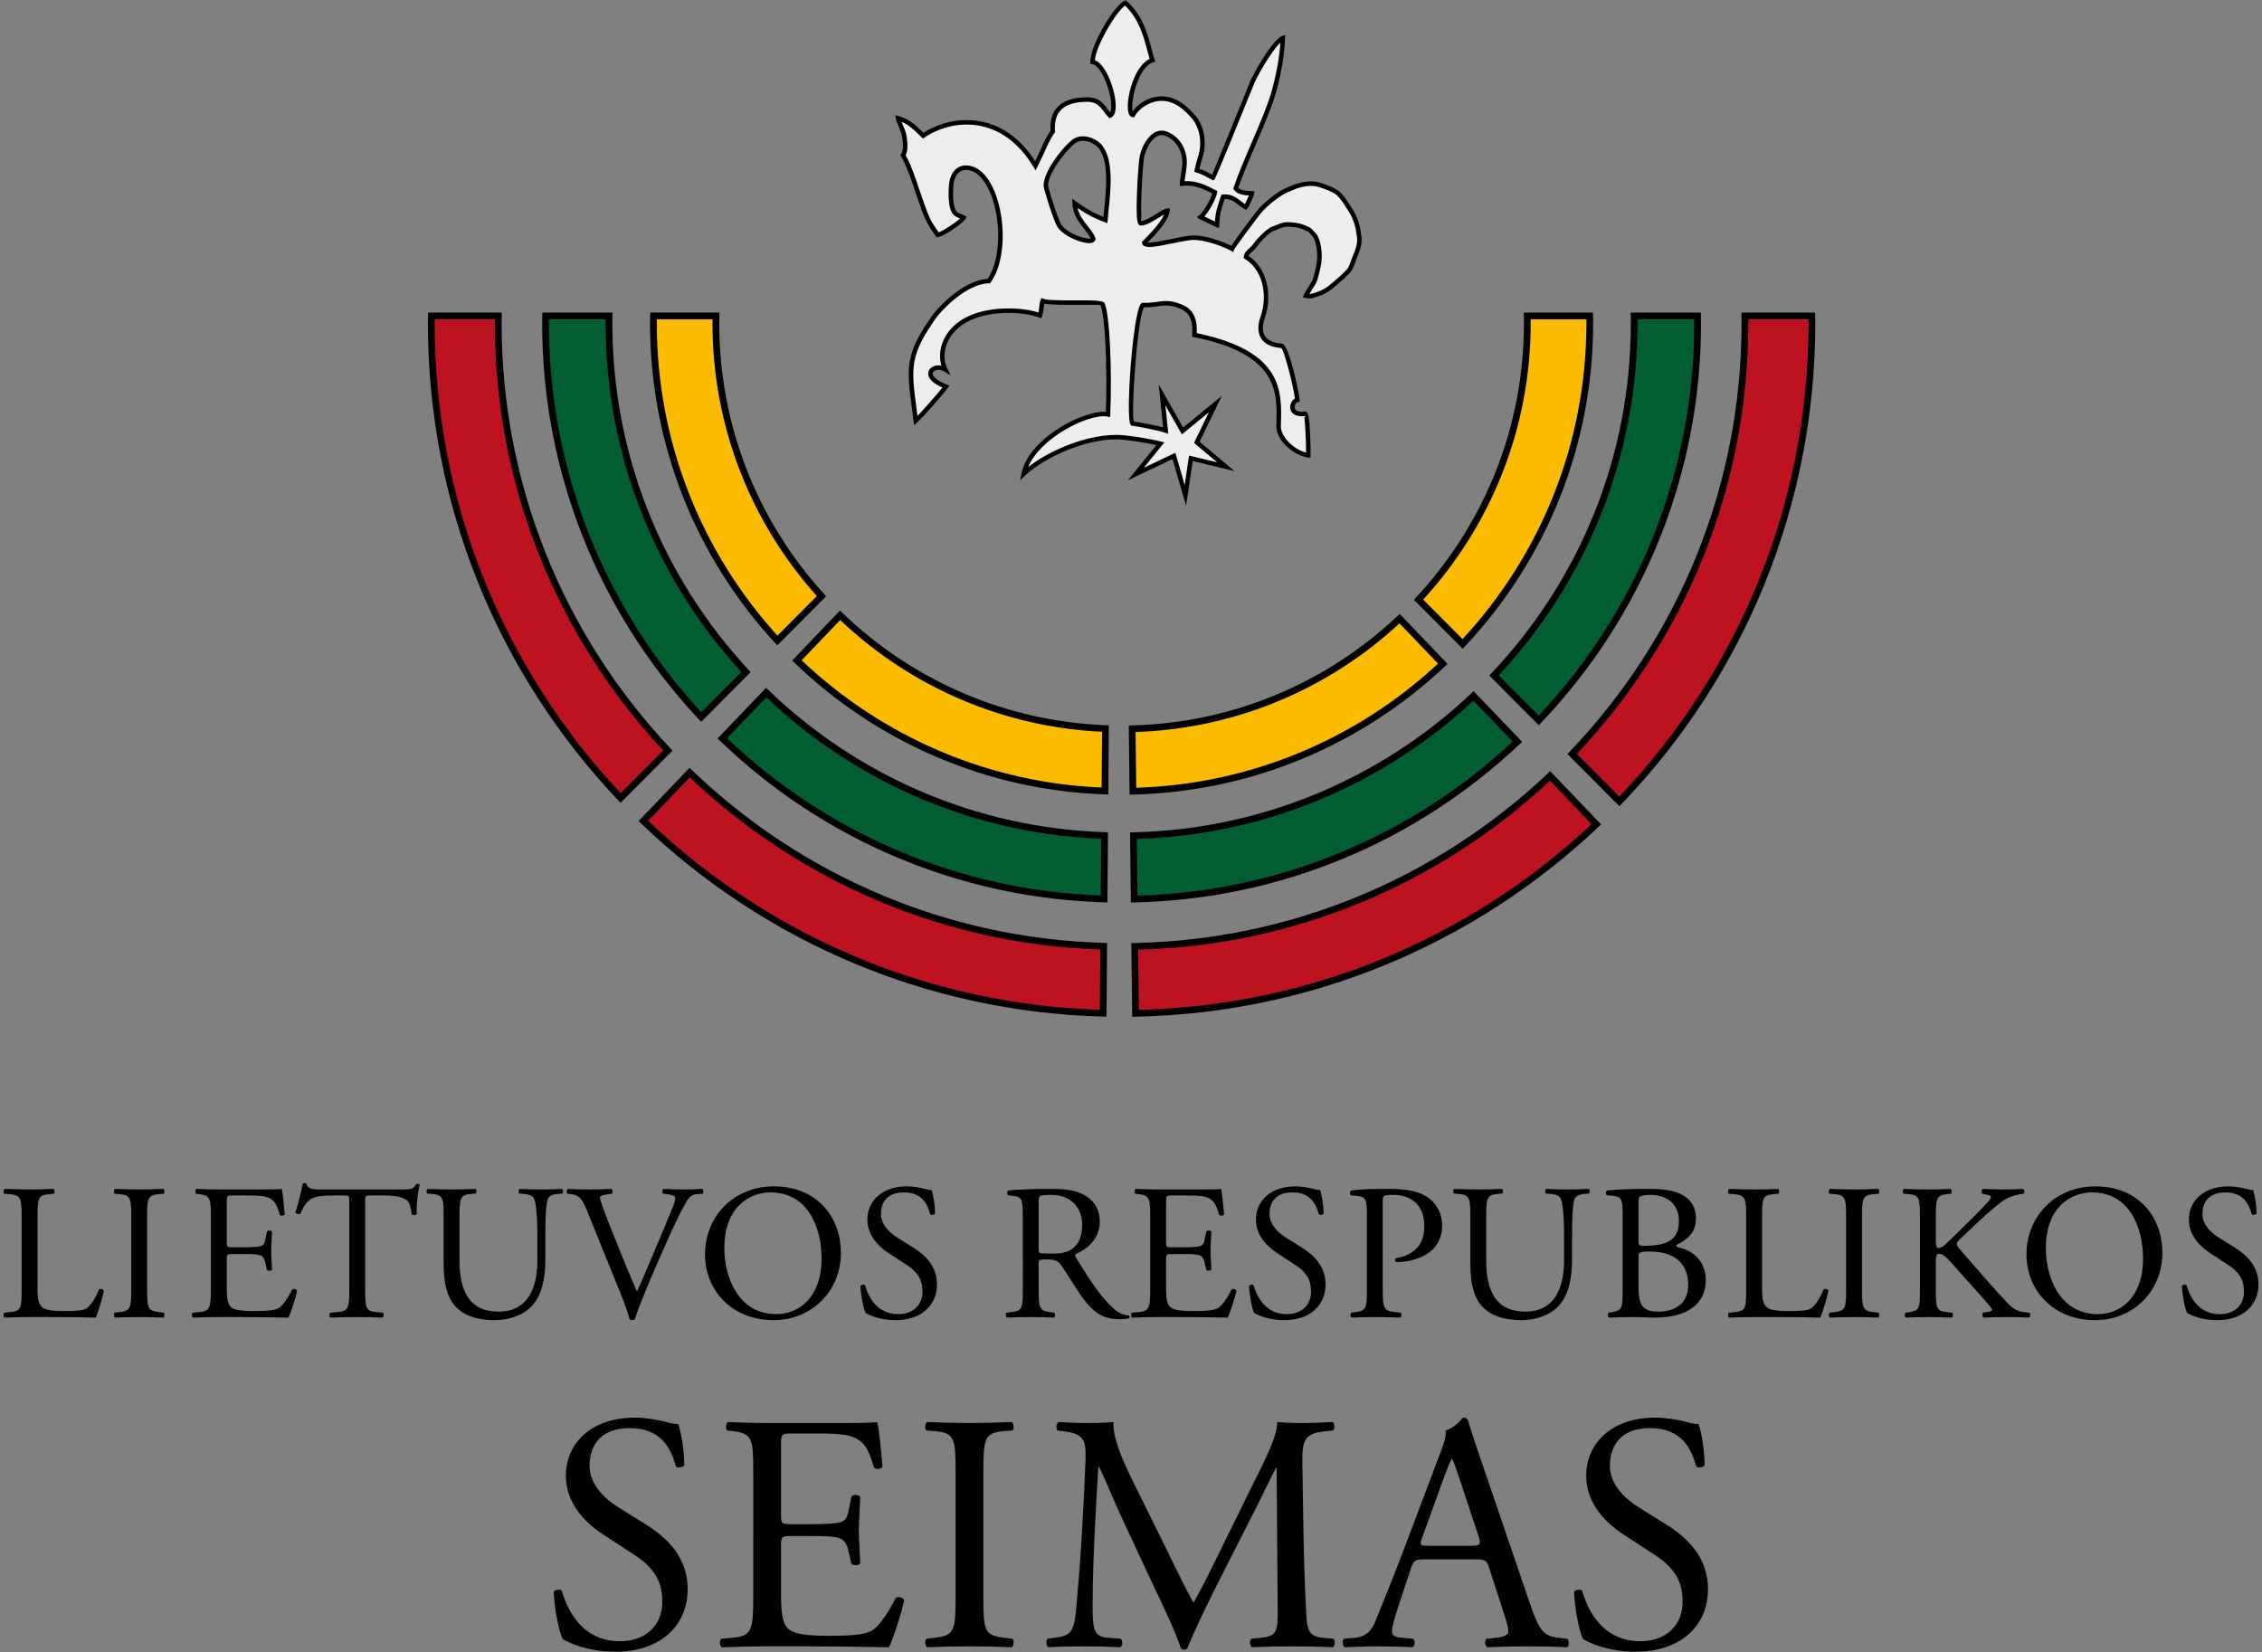 <svg xmlns="http://www.w3.org/2000/svg" width="204" height="149" viewBox="0 0 204 149"><rect x="0" y="0" width="204" height="149" fill="#808080" stroke="none"/><path d="M203.682 115.845c0-1.656-1.081-2.667-2.179-3.348l-1.395-.871c-.645-.402-1.482-1.133-1.482-2.145 0-.802.367-1.934 2.075-1.934 1.673 0 2.144 1.132 2.371 1.97.087.104.366.052.436-.053 0-.733-.157-1.709-.315-2.127-.139 0-.383-.036-.609-.105-.453-.122-1.081-.226-1.622-.226-2.266 0-3.556 1.342-3.556 2.998 0 1.43 1.011 2.424 1.883 2.999l1.656 1.081c1.272.82 1.429 1.674 1.429 2.44 0 1.047-.714 2.005-2.179 2.005-2.022 0-2.737-1.708-2.999-2.597-.07-.105-.33-.071-.418.052.035.82.261 2.057.47 2.441.332.192 1.256.645 2.72.645 2.268 0 3.714-1.307 3.714-3.225m-14.488 2.684c-3.435 0-4.69-3.347-4.69-5.927 0-3.818 2.354-5.055 4.167-5.055 3.33 0 4.603 3.102 4.603 5.979 0 3.435-1.988 5.003-4.08 5.003m-.227.541c3.365 0 6.05-2.563 6.05-6.084 0-3.069-2.022-5.98-6.05-5.98-3.591 0-6.206 2.667-6.206 6.154 0 3.138 2.336 5.91 6.206 5.91m-15.812-2.897c0 1.828-.035 2.037-.959 2.176l-.349.052c-.105.123-.07.387.034.439.715-.034 1.309-.046 2.024-.046.679 0 1.272.012 2.126.046.105-.052.14-.369.035-.439l-.47-.052c-.977-.105-1.012-.348-1.012-2.176v-2.249c0-.607.035-.834.297-.834.418 0 .697.349 1.691 1.461l1.394 1.57c.663.747 1.117 1.217 1.448 1.635.122.158.244.297.244.401 0 .087-.174.14-.419.174l-.4.07c-.105.105-.053.405.069.439.801-.034 1.412-.046 2.127-.046.819 0 1.5.012 1.952.046.122-.052.157-.351.035-.439l-.47-.052c-.593-.07-.976-.296-1.395-.714-1.359-1.427-2.702-2.996-4.358-4.894-.227-.278-.332-.418-.332-.54 0-.14.157-.297.402-.54l1.568-1.482c.977-.925 1.953-1.744 2.441-2.023s1.168-.452 1.621-.488c.105-.104.088-.349-.034-.436-.524.035-1.116.053-1.726.053-.611 0-1.308-.018-1.918-.053-.14.087-.157.315-.035.436l.471.104c.227.052.296.105.296.175s-.034.157-.122.279c-.174.244-1.029 1.133-1.36 1.447l-1.882 1.866c-.193.174-.646.627-.89.837-.122.087-.331.191-.488.191-.192 0-.227-.331-.227-.663V109.9c0-1.831.035-2.093 1.047-2.196l.33-.036c.105-.069.07-.383-.034-.436-.75.035-1.343.053-2.022.053-.785 0-1.343-.018-2.197-.053-.105.053-.14.367-.035.436l.436.036c1.011.086 1.046.365 1.046 2.196zm-6.661-.038c0 1.848-.034 2.092-1.062 2.214l-.436.052c-.105.105-.07.387.035.439.871-.034 1.463-.046 2.196-.046.697 0 1.291.012 2.162.046.105-.052.14-.369.035-.439l-.435-.052c-1.03-.122-1.065-.366-1.065-2.214v-6.204c0-1.844.035-2.141 1.065-2.227l.435-.036c.105-.069.07-.383-.035-.436-.871.035-1.465.053-2.162.053-.733 0-1.325-.018-2.196-.053-.105.053-.14.367-.035.436l.436.036c1.028.086 1.062.383 1.062 2.227zm-9.012.041c0 1.825-.035 2.068-1.047 2.173l-.523.052c-.104.111-.07.39.035.442.977-.035 1.535-.052 2.267-.052h1.604c1.796 0 3.452.017 4.341.052.244-.47.732-2.249.732-2.441 0-.122-.331-.191-.436-.104-.348.889-.802 1.517-1.151 1.726-.279.157-.645.227-2.127.227-1.377 0-1.708-.21-1.9-.401-.313-.331-.366-.785-.366-1.883V109.9c0-1.831.035-2.11 1.064-2.196l.418-.036c.104-.069.07-.383-.034-.436-.872.035-1.465.053-2.145.053-.697 0-1.29-.018-2.267-.053-.105.053-.139.367-.035.436l.436.036c1.099.086 1.134.365 1.134 2.196Zm-9.711-7.846c0-.313.069-.401.244-.453.157-.07.418-.105.802-.105 1.325 0 2.598.646 2.598 2.354 0 1.639-.96 2.163-2.738 2.232-.889.035-.906 0-.906-.488zm0 5.004c0-.348.069-.453 1.011-.453 2.772 0 3.469 1.604 3.469 2.98 0 1.745-1.185 2.442-2.737 2.442-.522 0-1.046-.087-1.377-.488-.332-.384-.366-1.273-.366-1.9zm-1.429 2.842c0 1.825-.036 2.016-.96 2.173l-.314.052c-.104.111-.069.39.035.442.646-.017 1.239-.052 2.005-.052.732 0 1.587.052 2.092.052 3.138 0 4.638-1.359 4.638-3.382 0-1.865-1.395-2.737-2.336-2.911-.192-.035-.332-.087-.332-.261 1.046-.489 1.779-1.134 1.779-2.389 0-1.116-.576-1.813-1.325-2.18-.784-.401-1.831-.488-2.929-.488-1.622 0-2.807.053-3.748.14-.14.069-.157.332-.018.435l.558.052c.784.07.855.402.855 1.692zm-5.284-2.511c0 2.65-.958 4.638-3.486 4.638-2.667 0-3.539-1.848-3.539-4.655v-3.766c0-1.813.035-2.11 1.045-2.197l.419-.035c.105-.069.07-.365-.035-.418-.854.035-1.429.053-2.145.053-.697 0-1.289-.018-2.161-.053-.105.053-.139.349-.035.418l.435.035c1.012.087 1.047.384 1.047 2.197v4.114c0 2.075.436 3.348 1.36 4.115.854.732 2.057.959 3.26.959 1.29 0 2.58-.453 3.329-1.273.977-1.046 1.221-2.65 1.221-4.167v-1.969c0-.977 0-2.982.244-3.557.105-.227.436-.384.873-.419l.417-.035c.088-.103.105-.331-.034-.418-.628.035-1.098.053-1.831.053-.68 0-1.325-.018-1.987-.053-.105.069-.14.297-.035.418l.436.035c.435.035.749.157.871.366.296.523.331 2.528.331 3.61zm-16.353-5.265c0-.558.018-.628.942-.628 1.813 0 2.807 1.099 2.807 2.79 0 1.517-.68 2.581-2.564 2.929-.104.035-.104.296.018.348.715 0 1.639-.156 2.406-.522.749-.367 1.744-1.168 1.744-2.773 0-1.202-.593-2.109-1.395-2.615-.82-.505-1.9-.697-3.348-.697-1.447 0-2.527.018-3.452.14-.139.069-.157.332-.035.435l.628.07c.784.087.82.384.82 1.866v6.43c0 1.828-.036 2.037-1.046 2.176l-.367.052c-.104.105-.07.387.035.439.767-.034 1.395-.046 2.127-.046.698 0 1.273.012 2.266.046.105-.052.14-.351.035-.439l-.471-.052c-1.115-.122-1.15-.348-1.15-2.176zm-5.16 7.445c0-1.656-1.082-2.667-2.18-3.348l-1.394-.871c-.645-.402-1.482-1.133-1.482-2.145 0-.802.367-1.934 2.074-1.934 1.674 0 2.145 1.132 2.372 1.97.087.104.365.052.435-.053 0-.733-.157-1.709-.314-2.127-.139 0-.383-.036-.61-.105-.453-.122-1.081-.226-1.621-.226-2.266 0-3.557 1.342-3.557 2.998 0 1.43 1.012 2.424 1.884 2.999l1.656 1.081c1.272.82 1.429 1.674 1.429 2.44 0 1.047-.714 2.005-2.179 2.005-2.022 0-2.737-1.708-2.999-2.597-.07-.105-.331-.071-.418.052.035.82.261 2.057.47 2.441.332.192 1.256.645 2.72.645 2.267 0 3.714-1.307 3.714-3.225m-15.813.331c0 1.825-.087 2.086-1.081 2.173l-.575.052c-.105.111-.07.39.035.442 1.028-.035 1.621-.052 2.37-.052h1.57c1.551 0 3.103.017 4.672.052.227-.47.663-1.813.785-2.423-.07-.156-.314-.209-.436-.122-.454.906-.924 1.517-1.238 1.691-.384.192-.889.262-2.232.262-1.534 0-1.9-.192-2.109-.401-.279-.296-.332-.889-.332-1.814v-2.458c0-.453.053-.471.576-.471h1.011c.68 0 1.098.018 1.343.087.348.088.47.349.54.663l.157.68c.088.104.384.104.453-.017 0-.384-.069-1.046-.069-1.674 0-.662.069-1.342.069-1.761-.069-.122-.365-.122-.453-.017l-.14.714c-.087.437-.209.541-.418.611s-.75.104-1.482.104h-1.011c-.523 0-.576 0-.576-.488v-3.487c0-.663 0-.698.524-.698h1.256c.766 0 1.324.018 1.69.105.907.227 1.064.838 1.325 1.657.087.105.366.07.436-.035-.07-.767-.175-2.022-.279-2.319-.21.053-1.237.053-2.354.053h-3.278c-.714 0-1.307-.018-2.057-.053-.105.053-.14.367-.035.436l.279.036c1.03.12 1.064.383 1.064 2.196zm-10.06-7.846c0-.488.052-.558 1.133-.558 1.936 0 2.79 1.308 2.79 2.685 0 1.186-.401 1.797-.872 2.162-.505.384-1.168.453-1.795.453-.889 0-1.152-.034-1.204-.086-.052-.071-.052-.262-.052-.576zm-1.429 7.843c0 1.828-.035 2.054-1.047 2.176l-.435.052c-.105.123-.07.387.035.439.819-.034 1.447-.046 2.179-.046.697 0 1.29.012 2.075.046.104-.052.139-.351.034-.439l-.365-.052c-1.012-.139-1.047-.348-1.047-2.176v-2.197c0-.363.035-.38.819-.38.698 0 .977.174 1.238.555.541.785 1.256 1.987 1.709 2.63 1.238 1.766 2.127 2.202 3.609 2.202.331 0 .61-.035.767-.087.087-.07.069-.21-.018-.244-.47-.035-.906-.227-1.203-.488-1.185-.995-2.109-2.389-3.504-4.638-.087-.14-.174-.315-.087-.419.872-.348 2.179-1.255 2.179-2.91 0-1.221-.61-2.006-1.447-2.442-.802-.436-1.831-.523-2.911-.523-1.709 0-2.912.053-3.888.14-.139.069-.139.348-.017.435l.558.07c.714.087.767.384.767 2.04zm-7.742-.328c0-1.656-1.08-2.667-2.179-3.348l-1.394-.871c-.645-.402-1.482-1.133-1.482-2.145 0-.802.366-1.934 2.075-1.934 1.673 0 2.144 1.132 2.37 1.97.088.104.367.052.436-.053 0-.733-.156-1.709-.313-2.127-.14 0-.384-.036-.61-.105-.454-.122-1.082-.226-1.622-.226-2.266 0-3.557 1.342-3.557 2.998 0 1.43 1.012 2.424 1.884 2.999l1.655 1.081c1.273.82 1.43 1.674 1.43 2.44 0 1.047-.715 2.005-2.179 2.005-2.022 0-2.737-1.708-2.999-2.597-.07-.105-.331-.071-.419.052.036.82.262 2.057.472 2.441.331.192 1.255.645 2.72.645 2.266 0 3.712-1.307 3.712-3.225m-14.487 2.684c-3.435 0-4.69-3.347-4.69-5.927 0-3.818 2.354-5.055 4.167-5.055 3.33 0 4.603 3.102 4.603 5.979 0 3.435-1.988 5.003-4.08 5.003m-.227.541c3.365 0 6.05-2.563 6.05-6.084 0-3.069-2.023-5.98-6.05-5.98-3.591 0-6.206 2.667-6.206 6.154 0 3.138 2.336 5.91 6.206 5.91m-13.807-2.371c.295.732.61 1.587.801 2.318.087.035.175.053.262.053.069 0 .139-.018.192-.053.296-.923 1.115-2.946 1.813-4.55l.941-2.144c.785-1.779 1.465-3.19 1.953-4.01.226-.366.488-.575.907-.609l.522-.036c.088-.087.088-.367-.034-.436-.576.035-1.116.053-1.692.053-.662 0-1.325-.018-1.813-.053-.122.069-.157.332-.035.436l.315.036c.61.068.784.208.784.33s-.018.314-.157.68c-.297.75-1.116 2.72-1.622 3.905-.4.924-1.133 2.72-1.673 3.87-.872-1.987-1.674-3.992-2.476-6.015-.541-1.324-.837-2.265-.871-2.44.017-.14.156-.244.819-.33l.261-.036c.123-.104.088-.367-.035-.436-.732.035-1.342.053-2.109.053-.749 0-1.308-.018-1.813-.053-.14.087-.157.332-.035.436l.314.036c.75.086 1.011.452 1.412 1.429zm-7.515-3.034c0 2.65-.959 4.638-3.487 4.638-2.667 0-3.539-1.848-3.539-4.655v-3.766c0-1.813.035-2.11 1.046-2.197l.419-.035c.104-.069.069-.365-.035-.418-.854.035-1.43.053-2.145.053-.697 0-1.29-.018-2.161-.053-.105.053-.14.349-.035.418l.435.035c1.012.087 1.047.384 1.047 2.197v4.114c0 2.075.435 3.348 1.36 4.115.854.732 2.057.959 3.26.959 1.29 0 2.58-.453 3.33-1.273.976-1.046 1.22-2.65 1.22-4.167v-1.969c0-.977 0-2.982.244-3.557.105-.227.436-.384.871-.419l.419-.035c.087-.103.105-.331-.035-.418-.627.035-1.098.053-1.831.053-.679 0-1.325-.018-1.987-.053-.104.069-.139.297-.035.418l.436.035c.436.035.75.157.872.366.296.523.331 2.528.331 3.61zm-15.534-5.247c0-.576-.017-.594.506-.594h1.238c.958 0 1.621.14 2.022.437.261.191.383.834.436 1.27.087.105.384.105.453-.035-.052-.523.07-1.932.262-2.647-.035-.07-.227-.087-.314-.052-.261.453-.419.488-1.36.488h-7.061c-.802 0-1.377.016-1.482-.541-.052-.052-.278-.035-.331 0-.122.697-.384 1.81-.662 2.595.069.14.314.227.453.122.192-.436.366-.819.784-1.2.436-.402 1.395-.437 2.145-.437h.958c.524 0 .524.018.524.559v7.787c0 1.831-.087 2.092-1.081 2.179l-.628.052c-.14.088-.105.387 0 .439 1.116-.034 1.726-.046 2.424-.046.697 0 1.29.012 2.283.046.105-.052.14-.369.035-.439l-.557-.052c-1.012-.087-1.047-.348-1.047-2.179zm-13.912 7.758c0 1.825-.087 2.086-1.081 2.173l-.575.052c-.105.111-.07.39.035.442 1.028-.035 1.621-.052 2.37-.052h1.57c1.551 0 3.103.017 4.672.052.227-.47.663-1.813.785-2.423-.07-.156-.314-.209-.436-.122-.454.906-.924 1.517-1.238 1.691-.383.192-.889.262-2.232.262-1.534 0-1.9-.192-2.109-.401-.279-.296-.332-.889-.332-1.814v-2.458c0-.453.053-.471.576-.471h1.011c.68 0 1.098.018 1.343.087.348.088.47.349.54.663l.157.68c.087.104.383.104.453-.017 0-.384-.07-1.046-.07-1.674 0-.662.07-1.342.07-1.761-.07-.122-.366-.122-.453-.017l-.14.714c-.087.437-.209.541-.418.611s-.75.104-1.482.104h-1.011c-.523 0-.576 0-.576-.488v-3.487c0-.663 0-.698.523-.698h1.256c.767 0 1.325.018 1.691.105.907.227 1.063.838 1.325 1.657.087.105.366.07.435-.035-.069-.767-.174-2.022-.278-2.319-.21.053-1.238.053-2.354.053h-3.278c-.714 0-1.307-.018-2.057-.053-.104.053-.139.367-.035.436l.28.036c1.028.12 1.063.383 1.063 2.196zm-7.183-.041c0 1.848-.035 2.092-1.063 2.214l-.437.052c-.104.105-.069.387.036.439.871-.034 1.464-.046 2.196-.046.698 0 1.29.012 2.162.046.105-.052.14-.369.035-.439l-.436-.052c-1.028-.122-1.063-.366-1.063-2.214v-6.204c0-1.844.035-2.141 1.063-2.227l.436-.036c.105-.069.07-.383-.035-.436-.872.035-1.464.053-2.162.053-.732 0-1.325-.018-2.196-.053-.105.053-.14.367-.036.436l.437.036c1.028.086 1.063.383 1.063 2.227zm-9.885.041c0 1.825-.035 2.068-1.046 2.173l-.523.052c-.105.111-.07.39.035.442.976-.035 1.534-.052 2.266-.052h1.604c1.796 0 3.452.017 4.341.052.245-.47.733-2.249.733-2.441 0-.122-.332-.191-.436-.104-.349.889-.802 1.517-1.151 1.726-.279.157-.645.227-2.127.227-1.377 0-1.708-.21-1.901-.401-.313-.331-.365-.785-.365-1.883V109.9c0-1.831.035-2.11 1.063-2.196l.418-.036c.105-.069.071-.383-.034-.436-.872.035-1.465.053-2.145.053-.697 0-1.29-.018-2.266-.053-.105.053-.14.367-.035.436l.436.036c1.098.086 1.133.365 1.133 2.196z"/><path d="M154.036 143.33c0-2.899-1.891-4.668-3.814-5.858l-2.441-1.526c-1.129-.701-2.594-1.982-2.594-3.752 0-1.404.642-3.387 3.631-3.387 2.929 0 3.753 1.983 4.15 3.447.153.184.641.093.762-.091 0-1.281-.274-2.989-.548-3.722-.245 0-.672-.062-1.068-.183-.794-.214-1.892-.396-2.838-.396-3.966 0-6.223 2.349-6.223 5.247 0 2.501 1.769 4.241 3.294 5.247l2.899 1.893c2.227 1.433 2.501 2.928 2.501 4.271 0 1.831-1.25 3.509-3.813 3.509-3.539 0-4.79-2.99-5.248-4.547-.122-.183-.579-.121-.732.092.061 1.434.458 3.6.824 4.271.58.336 2.196 1.129 4.759 1.129 3.966 0 6.499-2.288 6.499-5.644m-23.858-9.946c.334-.916.64-1.648.731-1.8h.061c.183.365.458 1.19.702 1.922l1.648 4.973c.274.823.213.945-.672.945h-3.753c-.854 0-.885-.03-.64-.732zm5.46 12.163c.245.732.397 1.281.397 1.617 0 .305-.427.488-1.067.55l-.886.091c-.213.152-.182.646.061.768.885-.031 2.045-.082 3.509-.082 1.373 0 2.441.02 3.691.082.153-.122.214-.616 0-.768l-.823-.091c-1.312-.153-1.708-.611-2.594-3.23l-4.179-12.26c-.458-1.342-.946-2.746-1.343-4.088-.061-.214-.274-.274-.458-.274-.336.396-.853.945-1.586 1.159.091.488-.091 1.068-.519 2.166l-3.111 8.237c-1.282 3.413-2.137 5.396-2.685 6.794-.428 1.098-1.099 1.434-1.831 1.496l-1.007.091c-.183.152-.122.646.061.768.824-.031 1.922-.082 2.929-.082 1.434.031 2.38.02 3.174.082.274-.122.274-.616.06-.768l-1.007-.091c-.732-.062-.885-.245-.885-.611 0-.335.214-1.159.671-2.527l1.068-3.204c.214-.636.397-.727 1.16-.727h4.607c.915 0 1.037.091 1.25.758zm-33.622-12.26c-.946-1.953-1.709-3.84-1.587-5.029-1.006.091-1.83.091-2.532.091-.763 0-1.495-.03-2.411-.091-.244.121-.274.58-.122.763l.489.061c1.861.244 2.105.701 2.044 2.619-.061 1.677-.183 4.27-.336 6.803-.182 3.016-.335 4.693-.518 6.707-.183 2.136-.611 2.319-1.892 2.503l-.671.091c-.183.152-.122.615.061.768 1.038-.062 2.135-.082 3.112-.082 1.16 0 2.349.02 3.386.082.215-.092.245-.585.031-.768l-1.159-.091c-1.19-.092-1.373-.58-1.373-2.838 0-2.594.122-5.305.213-7.165.092-1.765.183-3.534.305-5.426h.061c.672 1.404 1.312 2.991 1.953 4.394l2.746 5.888c.702 1.494 2.167 4.485 2.685 6.102.061.092.214.122.275.122.122 0 .244-.03.305-.122.549-1.403 1.922-4.271 3.295-6.957l2.715-5.338c.61-1.19 1.77-3.631 1.983-3.967h.062l.091 12.713c0 1.952 0 2.441-1.495 2.594l-.884.091c-.184.183-.153.615.06.768 1.251-.062 2.624-.082 3.692-.082 1.098 0 2.349.02 3.601.082.213-.122.244-.585.06-.768l-.975-.091c-1.435-.123-1.405-.946-1.496-2.472-.244-4.389-.274-10.033-.336-13.267-.031-2.131.214-2.71 2.136-2.893l.641-.061c.152-.122.152-.642-.03-.763-.946.061-1.953.091-2.716.091-.61 0-1.252 0-2.289-.091-.06 1.403-.945 3.076-2.318 5.853l-2.868 5.827c-.763 1.556-1.525 3.138-2.349 4.571h-.062c-.732-1.343-1.403-2.745-2.105-4.174zm-15.835 10.552c0 3.233-.061 3.661-1.861 3.875l-.763.091c-.183.183-.122.676.062.768 1.525-.062 2.562-.082 3.843-.082 1.221 0 2.259.02 3.784.082.183-.092.244-.646.06-.768l-.762-.091c-1.8-.214-1.861-.642-1.861-3.875v-10.857c0-3.229.061-3.748 1.861-3.9l.762-.061c.184-.122.123-.672-.06-.763-1.525.061-2.563.091-3.784.091-1.281 0-2.318-.03-3.843-.091-.184.091-.245.641-.062.763l.763.061c1.8.152 1.861.671 1.861 3.9zm-18.245.071c0 3.193-.152 3.651-1.891 3.804l-1.008.091c-.182.193-.122.681.062.773 1.8-.061 2.837-.092 4.149-.092h2.746c2.715 0 5.431.031 8.176.092.397-.824 1.16-3.174 1.374-4.242-.122-.275-.55-.366-.763-.213-.794 1.586-1.617 2.654-2.167 2.959-.671.337-1.556.459-3.905.459-2.685 0-3.325-.336-3.692-.702-.488-.519-.58-1.557-.58-3.173v-4.302c0-.794.092-.824 1.007-.824h1.77c1.19 0 1.923.03 2.35.152.61.153.823.61.945 1.16l.275 1.189c.153.184.671.184.793-.03 0-.672-.122-1.831-.122-2.929 0-1.159.122-2.349.122-3.081-.122-.214-.64-.214-.793-.031l-.244 1.251c-.153.763-.366.945-.733 1.068-.365.122-1.311.183-2.593.183h-1.77c-.915 0-1.007 0-1.007-.854v-6.102c0-1.159 0-1.221.916-1.221h2.196c1.343 0 2.32.031 2.96.183 1.587.397 1.861 1.464 2.319 2.899.153.182.641.122.763-.061-.122-1.343-.305-3.539-.489-4.058-.365.091-2.165.091-4.118.091h-5.736c-1.251 0-2.288-.03-3.601-.091-.182.091-.243.641-.06.763l.488.061c1.8.213 1.861.671 1.861 3.844zm-5.919-.58c0-2.899-1.892-4.668-3.814-5.858l-2.441-1.526c-1.129-.701-2.593-1.982-2.593-3.752 0-1.404.641-3.387 3.631-3.387 2.929 0 3.752 1.983 4.149 3.447.153.184.641.093.763-.091 0-1.281-.275-2.989-.549-3.722-.245 0-.671-.062-1.068-.183-.793-.214-1.892-.396-2.838-.396-3.966 0-6.224 2.349-6.224 5.247 0 2.501 1.769 4.241 3.295 5.247l2.899 1.893c2.227 1.433 2.502 2.928 2.502 4.271 0 1.831-1.251 3.509-3.814 3.509-3.539 0-4.79-2.99-5.247-4.547-.123-.183-.581-.121-.733.092.061 1.434.458 3.6.824 4.271.579.336 2.196 1.129 4.759 1.129 3.967 0 6.499-2.288 6.499-5.644"/><path fill="#eceded" fill-rule="evenodd" d="M98.599 21.555c-.144.526-2.444-.25-3.051-1.178-.328-.503-1.045-2.864-1.195-3.438-.288-1.093 1.649-3.587 2.533-4.214.729-.516 1.922-.091 2.408.581 1.132 1.56.506 4.957.398 6.54-.562-.214-1.479-.562-2.777-1.525.065 1.542 1.416 2.375 1.684 3.234m2.037 17.871c-3.151.024-6.77 1.833-8.31 3.31.649-3.168 5.849-5.729 7.601-5.363.164-3.78-.029-8.917-.498-9.957-.125-.277-4.611.032-5.399-.278-.091.175-.107 1.019-.24 1.308-1.473-.543-4.115-.638-6.036.116-2.586 1.016-3.204 3.315-2.503 4.759-1.011-.605-2.46.565.062 1.548-.363.506-2.122 2.523-2.72 3.08-.576-4.638-1.018-5.626 1.735-9.49 1.08-1.335 3.095-3.078 4.851-3.108 2.004-2.765.974-9.551-1.676-10.185-.886-.212-1.603.312-1.715 1.521-.061.662-.098 2.047.34 2.524.208.226.489.27.78.414-.153.333-1.905 1.534-2.349 1.554l-.506-.75c-.839-1.222-1.565-4.436-2.397-6.033l-.22-.408c.307-.372.196-1.292.11-1.754-.118-.624-.448-1.051-.55-1.572 1.137.316 1.807 1.165 2.265 1.576 2.534-1.736 7.199-2.18 10.118 2.715.586-1.099.959-2.25 1.564-3.091-.18-2.425 1.559-2.855 3.002-2.885 1.325-.027 1.466.693 2.163 1.447.917-.415-.335-4.712-1.57-4.836-.059-1.344 2.122-4.991 2.954-5.329 1.736 1.553 1.97 3.74 2.44 5.169-1.71.54-2.457 4.812-1.763 4.941.404-.708 1.44-1.525 2.716-1.474 1.164.047 2.063.826 2.817 1.722.322.382.59 1.02.679 1.565.236 1.439-.239 2.06-.444 3.178.789.255.883.379 1.462.673.06-.047 3.208-7.769 3.483-8.479.378-.97 2.072-3.832 2.812-4.112-.059 1.597-.368 3.186-.777 4.717-.629 2.351-2.607 6.223-3.47 8.831.315.434.975.413 1.465.456-.026.149-.471 1.153-.569 1.233-.608-.32-1.05-1.022-2.033-.937-.295.919-.524 1.389-.549 2.551-.035-.01-1.446-.69-1.484-.717.456-.341 1.231-1.745 1.286-2.236-.751-.377-1.75-.946-2.968-.773-.014-.098.225-1.273.238-1.871.027-1.2-.651-2.262-1.683-2.645-1.102-.408-1.933 1.039-2.15 2.008-.172.762-.472 6.094-.131 6.075.715.037 1.946-1.088 2.419-1.132-.08.883-1.547 2.348-2.09 2.89.055.587 3.397-.466 4.474-.458 1.003.008 2.5.501 3.442 1.002.074-.203 2.339-3.249 2.603-3.525.616-.64 1.487-1.35 2.26-1.733.15-.074.226-.084.353-.142.861-.399 1.865-.649 2.795-.325.505.175.958.328 1.409.615.286.182.768.815.935 1.11l.4.627c.26.417.465.967.587 1.476l.136.895c.065.6-.205 1.286-.387 1.698-.21.478-.31 1.071-.685 1.409l-.515.502c-.953.785-1.176 1.19-2.438 1.576-.37.113-.377.139-.797.054.055-.174.589-.936.765-1.288.13-.26.386-1.344.428-1.687.077-.637.034-1.282-.123-1.846-.076-.269-.189-.52-.343-.691-.132-.149-.326-.404-.523-.495-.661-.307-.948-.372-1.588-.418-.78-.054-.958.183-1.569.374-.421.132-1.302 1.037-1.588 1.458-.344.508-.794.615-.856 1.098 1.647.976 2.23 3.361 1.503 5.436-.383 1.09-.325 2.426 1.705 2.571.469.092 1.404 4.306 1.419 4.883-.528.109-.87 1.465.722 1.248.199-.028.298 3.255.267 3.745-1.147-.131-2.722-1.444-2.679-2.656.108-3.062.258-6.614-7.59-8.2.136-1.909-.67-2.344-1.373-2.614-1.354-.522-1.859-.025-3.276-.08-.682.53-1.37 10.31-.941 10.687.808.114 2.323.412 3.001.634l-.333-3.216 1.849 3.254 2.96-2.425-1.672 3.447 2.613 2.199-3.145-.755-.499 3.342-1.031-3.555-3.436 1.631 2.216-2.736c-.588-.152-2.918-.601-4.017-.592"/><path d="M98.168 21.523c.084.004.153 0 .199-.013-.11-.255-.323-.525-.557-.82-.486-.613-1.053-1.329-1.096-2.36l-.018-.422.34.252c.637.473 1.181.795 1.634 1.025.327.165.607.284.842.376.02-.212.044-.448.07-.701.178-1.706.44-4.206-.452-5.435-.229-.316-.638-.573-1.071-.678-.375-.09-.764-.063-1.056.144-.486.344-1.309 1.284-1.876 2.228-.413.686-.686 1.36-.579 1.769v.001c.091.348.392 1.358.686 2.205.185.529.365.992.483 1.173.333.508 1.236.973 1.946 1.167v-.001c.192.051.366.084.505.09m.626.086c-.026.094-.082.168-.165.222v.001c-.114.075-.28.104-.478.095-.174-.008-.378-.045-.594-.103v-.002c-.784-.213-1.791-.742-2.178-1.333-.137-.21-.332-.705-.526-1.262-.298-.859-.603-1.883-.696-2.236-.139-.529.161-1.31.623-2.079.594-.989 1.467-1.981 1.989-2.35.397-.282.905-.323 1.385-.207.523.126 1.02.442 1.304.833.981 1.353.711 3.945.526 5.714-.037.359-.071.683-.09.957l-.019.273-.254-.097c-.285-.108-.661-.251-1.132-.489-.377-.192-.815-.444-1.312-.788.155.68.578 1.214.949 1.682.292.369.556.7.666 1.056l.017.056zm-2.603 18.58c1.413-.563 2.977-.953 4.444-.965.454-.003 1.104.068 1.755.164.967.142 1.954.343 2.313.435l.304.078-.197.245-1.657 2.045 2.633-1.25.214-.102.066.228.775 2.669.362-2.428.033-.218.214.051 2.315.555-1.959-1.649-.121-.101.069-.141 1.271-2.621-2.249 1.842-.186.153-.118-.209-1.374-2.417.234 2.259.032.31-.296-.097c-.304-.099-.783-.216-1.29-.323-.603-.127-1.243-.242-1.675-.303l-.071-.01-.048-.052-.011-.011-.003-.003-.008-.011c-.233-.298-.183-2.831.017-5.373.2-2.537.548-5.118.912-5.534l.001-.001c.019-.02.037-.039.056-.053l.058-.044.073.003c.511.019.906-.036 1.265-.086.64-.09 1.179-.165 2.075.179.38.146.79.339 1.094.764.28.391.458.97.419 1.877 7.817 1.633 7.691 5.23 7.581 8.341l-.001.028c-.018.511.298 1.055.749 1.501.447.443 1.02.785 1.532.907.002-.455-.024-1.373-.072-2.154-.022-.361-.05-.692-.082-.928-.018-.13.149-.212.095-.22-.624.081-1-.065-1.198-.297-.092-.108-.146-.234-.167-.365-.02-.125-.011-.253.021-.373.061-.23.21-.438.396-.545-.063-.523-.375-1.98-.71-3.136-.222-.763-.43-1.375-.527-1.417-.345-.027-.638-.086-.885-.172-.472-.166-.778-.43-.96-.749-.18-.317-.235-.681-.209-1.051.021-.29.092-.587.191-.867.355-1.012.385-2.101.123-3.05-.252-.911-.775-1.691-1.539-2.144l-.114-.067.017-.132c.046-.363.246-.54.482-.751.134-.119.283-.251.407-.434l-.001-.001c.166-.245.522-.644.878-.97.295-.271.6-.5.819-.568.174-.054.311-.113.437-.166.338-.143.609-.259 1.205-.217.33.023.572.053.822.117.249.064.497.161.837.319.202.094.378.299.516.46l.075.086c.086.096.16.211.222.338.065.132.119.28.162.432.082.296.135.613.157.937v.001c.022.323.013.656-.027.986-.024.193-.112.606-.208.985-.082.327-.175.636-.24.768-.087.176-.26.447-.42.701v.001c-.08.124-.155.243-.215.341.112.005.181-.016.326-.062h.001l.1-.03h.001c.94-.288 1.281-.59 1.82-1.067.158-.141.334-.296.54-.466l.51-.497.005-.004c.227-.205.347-.547.464-.885.055-.157.11-.314.173-.456.088-.202.198-.468.275-.751.076-.274.123-.567.095-.837l-.135-.893c-.06-.251-.143-.512-.242-.76-.09-.229-.198-.449-.318-.641h.001l-.398-.624-.007-.01c-.088-.156-.269-.413-.461-.639-.146-.175-.296-.33-.405-.4-.414-.263-.84-.411-1.31-.575l-.057-.02c-.43-.15-.882-.166-1.327-.098-.455.068-.903.225-1.318.416-.063.029-.115.047-.168.067-.052.017-.106.037-.18.073-.353.175-.729.422-1.091.7-.406.312-.794.662-1.111.992-.134.14-.823 1.046-1.455 1.903-.563.762-1.077 1.474-1.105 1.55l-.08.219-.205-.108c-.487-.259-1.125-.517-1.762-.702-.568-.165-1.133-.274-1.585-.277h-.001c-.39-.003-1.124.147-1.877.301-.657.134-1.331.271-1.833.319-.555.05-.933-.025-.963-.345l-.009-.095.068-.067c.269-.268.766-.766 1.203-1.301.31-.38.589-.776.732-1.116-.144.079-.316.187-.498.301-.538.339-1.157.728-1.636.703h-.002l-.015-.001-.008-.002c-.186-.027-.281-.352-.306-.854-.02-.403-.019-.955-.004-1.554.041-1.568.181-3.472.279-3.91.035-.155.083-.319.144-.483.167-.45.433-.925.773-1.264.363-.362.812-.574 1.324-.459.061.014.12.032.176.052.559.208 1.022.598 1.34 1.098.316.497.491 1.101.476 1.742-.009.387-.106.997-.176 1.423l-.034.217c1.076-.072 1.964.379 2.663.734l.166.084.125.064-.015.138c-.031.28-.263.808-.543 1.297-.189.328-.403.645-.598.865l.411.2.538.258c.045-.803.201-1.267.406-1.878.043-.13.089-.266.139-.422l.041-.13.135-.011c.768-.066 1.224.288 1.656.623.11.085.221.17.332.243.041-.083.098-.205.158-.334.072-.155.144-.317.195-.444-.485-.032-1.035-.085-1.35-.52l-.061-.083.033-.099c.391-1.185 1.009-2.623 1.628-4.063.747-1.739 1.496-3.482 1.837-4.757.203-.76.382-1.535.516-2.315.112-.647.194-1.298.234-1.949-.257.244-.577.659-.902 1.135-.646.946-1.287 2.106-1.498 2.65-.165.425-1.356 3.354-2.3 5.653-.647 1.575-1.192 2.868-1.248 2.912l-.102.079-.113-.058c-.151-.077-.285-.151-.406-.218-.277-.154-.478-.266-1.026-.443l-.169-.055.032-.174c.065-.352.153-.652.24-.942.186-.628.36-1.213.204-2.167-.044-.261-.13-.545-.244-.809-.11-.254-.245-.487-.39-.659-.367-.435-.767-.841-1.214-1.142-.436-.293-.918-.486-1.457-.508-.534-.02-1.025.122-1.437.346l-.001-.001c-.504.275-.891.667-1.096 1.027l-.071.126-.141-.026c-.13-.025-.228-.107-.298-.239-.123-.236-.153-.678-.097-1.205.054-.504.185-1.099.387-1.668.33-.938.858-1.816 1.558-2.147-.075-.249-.148-.52-.223-.805-.337-1.273-.75-2.821-1.997-3.999-.42.279-1.118 1.259-1.708 2.324-.534.961-.967 1.98-1.012 2.6.467.166.907.766 1.24 1.503.215.474.39 1.009.504 1.517.114.514.165 1.004.127 1.38-.039.383-.171.667-.422.779l-.133.061-.099-.108c-.165-.177-.301-.357-.429-.525-.374-.492-.666-.876-1.58-.857-.69.014-1.447.122-1.999.507-.537.376-.89 1.033-.807 2.161l.006.072-.043.06c-.358.497-.638 1.119-.93 1.772-.191.425-.388.863-.62 1.297l-.168.315-.182-.306c-.118-.196-.239-.386-.365-.569-1.363-1.99-3.045-2.924-4.686-3.179s-3.246.165-4.451.884c-.111.066-.222.137-.33.211l-.131.09-.119-.106c-.084-.076-.18-.172-.286-.277-.367-.362-.855-.846-1.537-1.13.04.102.085.204.131.308.119.271.245.555.311.907.053.286.116.741.091 1.147-.015.245-.063.477-.163.655l.162.303.001.002c.385.738.744 1.804 1.1 2.865.422 1.253.842 2.502 1.285 3.148h.001l.431.64c.22-.071.62-.302 1.016-.563.369-.244.723-.508.916-.688l-.019-.007c-.213-.083-.412-.161-.586-.35-.209-.227-.323-.609-.379-1.027-.078-.58-.05-1.248-.013-1.653.015-.153.038-.297.07-.431.11-.459.32-.802.598-1.023.287-.226.64-.324 1.029-.288.091.008.179.022.266.043v.001c.274.066.532.189.769.362.887.642 1.528 1.978 1.858 3.513.325 1.516.35 3.237.007 4.676-.179.745-.455 1.417-.841 1.95l-.059.081-.102.001c-.726.013-1.51.341-2.249.815-.963.616-1.846 1.476-2.442 2.21-2.464 3.46-2.319 4.572-1.844 8.205l.095.733c.288-.298.671-.719 1.049-1.147.474-.536.939-1.083 1.203-1.414-.769-.339-1.137-.707-1.246-1.027-.065-.188-.048-.364.027-.515.071-.143.195-.259.35-.339.213-.109.492-.151.777-.098-.2-.681-.16-1.476.165-2.235.359-.841 1.068-1.637 2.187-2.18.138-.067.28-.13.426-.188.929-.364 2.022-.535 3.074-.555 1.08-.021 2.122.118 2.903.369.031-.148.054-.344.076-.528.031-.263.06-.503.118-.615l.084-.161.169.067c.372.146 1.739.141 2.987.138 1.26-.005 2.408-.008 2.522.245.236.522.403 1.987.493 3.79.097 1.94.108 4.284.023 6.26l-.01.237-.232-.049-.006-.001c-.832-.17-2.505.368-4.06 1.33-1.334.825-2.569 1.96-3.094 3.223.87-.685 2.1-1.392 3.464-1.935m4.446-.561c-1.413.011-2.925.389-4.298.936-1.628.649-3.053 1.532-3.872 2.318l-.468.449.13-.635.003-.014v-.001c.343-1.64 1.841-3.112 3.477-4.124 1.511-.934 3.156-1.482 4.125-1.412.075-1.915.061-4.144-.031-6.002-.088-1.757-.244-3.169-.459-3.643-.006-.015-1.03-.011-2.153-.008-1.119.004-2.33.007-2.916-.105-.013.087-.026.2-.041.32v.001c-.035.301-.075.636-.16.823l-.078.171-.176-.065c-.756-.279-1.833-.436-2.959-.415-1.007.019-2.049.182-2.934.53-.139.054-.272.112-.397.173-1.023.497-1.668 1.218-1.992 1.975-.32.749-.327 1.533-.078 2.168.022.058.047.113.072.166l.297.61-.582-.35c-.29-.173-.621-.17-.838-.06-.079.041-.141.096-.172.16-.028.057-.033.126-.007.204.087.254.449.568 1.256.883l.244.095-.153.212c-.195.271-.785.97-1.385 1.649-.533.604-1.077 1.196-1.361 1.461l-.29.27-.049-.394c-.062-.502-.105-.831-.145-1.138-.491-3.754-.641-4.904 1.917-8.495l.008-.01c.618-.764 1.538-1.66 2.543-2.302.762-.488 1.577-.834 2.356-.875.326-.475.563-1.069.72-1.725.33-1.38.305-3.037-.009-4.5-.31-1.443-.899-2.688-1.7-3.269-.197-.143-.406-.244-.626-.297v.001c-.074-.017-.144-.03-.209-.035-.283-.027-.537.042-.74.203-.21.165-.37.433-.457.799-.028.115-.048.241-.061.375-.035.383-.062 1.016.011 1.561.046.346.131.65.276.807.111.121.268.183.436.248.091.036.186.073.286.122l.177.088-.083.178c-.095.206-.64.649-1.201 1.021-.519.343-1.071.639-1.324.651l-.112.005-.064-.094-.505-.75c-.473-.689-.902-1.965-1.334-3.246-.351-1.045-.704-2.095-1.074-2.804l-.219-.409-.064-.12.085-.104c.094-.113.137-.314.151-.54.023-.366-.034-.785-.084-1.048-.057-.304-.173-.567-.284-.819-.108-.246-.213-.481-.266-.752l-.061-.32.314.087c.976.271 1.614.904 2.073 1.358.056.055.108.107.159.156.069-.045.141-.09.215-.135 1.278-.761 2.978-1.206 4.72-.935 1.743.27 3.525 1.255 4.959 3.349.063.091.126.186.187.283.159-.32.304-.642.445-.957.291-.648.568-1.264.929-1.783-.075-1.252.347-2.003.983-2.447.633-.442 1.468-.565 2.222-.58 1.119-.023 1.466.432 1.91 1.015v.001c.083.11.172.227.272.346.044-.082.073-.201.087-.349.033-.333-.014-.778-.119-1.253-.108-.48-.274-.988-.478-1.438-.323-.712-.725-1.272-1.096-1.309l-.174-.018-.007-.175c-.03-.674.455-1.865 1.064-2.964.681-1.229 1.536-2.366 2.015-2.56l.116-.047.095.084c1.42 1.27 1.862 2.932 2.222 4.292.092.344.178.668.275.963l.064.195-.195.062c-.654.206-1.164 1.052-1.489 1.969-.19.54-.315 1.102-.365 1.576-.039.366-.036.672.013.862.253-.345.631-.689 1.095-.941v-.001c.471-.255 1.032-.418 1.646-.392.624.024 1.173.243 1.666.575.483.325.91.757 1.298 1.217.171.203.327.472.452.759.127.294.224.612.272.904.171 1.047-.015 1.672-.215 2.347-.069.231-.14.468-.196.728.461.158.661.27.929.419.065.036.135.075.222.121.138-.332.56-1.383 1.076-2.638.944-2.296 2.133-5.221 2.297-5.645.221-.567.88-1.764 1.541-2.732.507-.742 1.029-1.36 1.387-1.496l.284-.107-.011.303c-.03.81-.123 1.615-.259 2.41-.137.796-.318 1.582-.524 2.352-.349 1.305-1.103 3.06-1.856 4.812-.597 1.388-1.192 2.775-1.58 3.922.237.231.668.259 1.041.284.081.005.159.01.212.015l.219.019-.037.217c-.017.096-.161.45-.305.761-.127.276-.264.536-.335.593l-.103.086-.119-.062c-.195-.104-.37-.238-.547-.376-.343-.266-.705-.546-1.244-.545l-.098.294c-.218.652-.378 1.128-.397 2.065l-.007.263-.251-.072c-.027-.008-.454-.211-.847-.401-.344-.165-.671-.327-.699-.347l-.223-.161.22-.165c.199-.148.476-.538.715-.955.214-.372.395-.757.464-1.007l-.029-.015c-.705-.358-1.615-.82-2.683-.669l-.2.029-.028-.202c-.009-.066.023-.266.066-.533.067-.415.163-1.009.171-1.369.012-.559-.139-1.086-.413-1.516-.271-.427-.665-.76-1.139-.935-.046-.017-.087-.03-.125-.038h-.001c-.354-.079-.679.08-.95.351-.295.294-.528.714-.677 1.117-.056.152-.1.298-.13.432-.095.421-.23 2.285-.27 3.831-.015.587-.017 1.128.003 1.524v.001c.015.288-.076.457-.042.474.352.012.907-.337 1.391-.642.393-.246.745-.467.991-.49l.241-.022-.022.242c-.044.488-.45 1.111-.915 1.681-.379.464-.795.894-1.082 1.182.091-.002.242-.013.433-.031.476-.043 1.14-.18 1.789-.312.773-.158 1.525-.312 1.96-.309.493.004 1.097.119 1.696.294.596.173 1.19.405 1.671.645.196-.297.607-.868 1.043-1.458.641-.867 1.343-1.79 1.488-1.942.331-.344.735-.708 1.159-1.033.38-.292.779-.555 1.157-.741.091-.046.159-.07.224-.093.042-.014.082-.028.133-.052.446-.206.931-.375 1.427-.449.504-.077 1.02-.057 1.519.117l.058.02c.493.171.939.326 1.393.616l.001-.001c.144.092.326.276.498.481.208.248.407.53.503.702l.395.616.002.002c.13.209.248.451.348.705.109.271.197.557.263.831l.004.016.136.895.001.009c.035.328-.019.675-.107.994-.086.313-.202.597-.295.807-.061.138-.111.282-.161.426-.134.385-.269.773-.569 1.047l-.515.501-.013.011c-.21.173-.382.325-.537.462-.578.513-.945.837-1.97 1.151l-.098.031v.001c-.317.098-.369.115-.798.028l-.221-.045.069-.215c.037-.117.2-.374.376-.651v.001c.153-.243.317-.502.4-.666.052-.106.134-.384.21-.686.093-.365.177-.758.198-.935.037-.306.046-.614.026-.912-.02-.299-.069-.588-.143-.856-.036-.128-.081-.252-.135-.362-.048-.096-.102-.182-.162-.249l-.002-.002-.076-.087-.001-.002c-.113-.131-.258-.298-.38-.355-.32-.148-.548-.238-.767-.295-.218-.056-.44-.083-.749-.104-.502-.035-.734.063-1.022.185-.137.058-.287.122-.473.18-.157.048-.409.243-.665.479-.334.307-.665.676-.817.899-.155.229-.322.378-.472.511-.14.125-.263.234-.32.38.789.517 1.33 1.347 1.594 2.304.283 1.025.251 2.2-.132 3.292-.086.247-.149.508-.167.761-.021.297.02.583.156.824.136.237.371.437.742.567.217.076.482.128.798.151l.013.001.012.002c.274.054.579.793.843 1.704.38 1.306.729 3.014.738 3.374l.003.169-.165.033c-.112.023-.216.16-.258.321h-.001c-.018.068-.024.139-.013.204.01.061.034.119.077.168.118.139.378.221.852.157l.011-.002h.02c.166.001.264.221.311.57.034.251.063.59.086.957.06.967.085 2.151.067 2.432l-.013.212-.212-.024c-.647-.073-1.417-.494-1.99-1.062-.523-.519-.89-1.166-.867-1.801l.001-.028c.104-2.976.226-6.42-7.43-7.967l-.175-.036.014-.176c.063-.901-.087-1.445-.335-1.791-.241-.337-.586-.497-.909-.622-.798-.306-1.29-.238-1.876-.155-.352.05-.737.103-1.237.092-.291.477-.591 2.874-.78 5.254-.184 2.336-.264 4.627-.127 5.042.438.066 1.039.175 1.606.295.379.079.745.165 1.038.246l-.302-2.915-.099-.957.476.836 1.73 3.045 2.776-2.273.711-.583-.401.828-1.604 3.306 2.492 2.097.652.549-.829-.199-2.93-.703-.467 3.123-.137.914-.257-.887-.965-3.327-3.222 1.53-.802.382.559-.692 2.014-2.486c-.459-.1-1.213-.242-1.962-.353-.639-.094-1.268-.164-1.695-.16"/><path fill="#bd1220" d="M55.968 71.976c-10.58-11.159-17.073-26.232-17.073-42.823 0-.22.006-.438.008-.657h6.04c-.003.219-.009.437-.009.657 0 14.919 5.814 28.477 15.296 38.541zm43.523 19.411c-16.088-.421-30.652-6.947-41.469-17.343l4.175-4.364c9.744 9.367 22.856 15.257 37.342 15.665zm44.478-17.042c-10.876 10.309-25.469 16.732-41.56 17.052l-.071-6.04c14.5-.3 27.649-6.09 37.456-15.376zm19.431-45.849c.002.219.008.437.008.657 0 16.743-6.61 31.94-17.362 43.129l-4.262-4.28c9.654-10.094 15.585-23.779 15.585-38.849 0-.22-.005-.438-.008-.657z"/><path d="M43.579 52.078c2.896 7.265 7.13 13.854 12.395 19.463l3.835-3.853c-4.763-5.107-8.592-11.099-11.212-17.702-2.559-6.449-3.966-13.477-3.966-20.832 0-.065.002-.204.004-.354h-5.434c-.001.085-.002.181-.002.354 0 8.101 1.554 15.836 4.38 22.924m12.17 20.107c-5.416-5.713-9.767-12.446-12.732-19.883-2.855-7.162-4.426-14.972-4.426-23.148 0-.067.003-.237.006-.408l.004-.254.004-.299h6.645l-.005.307-.003.229v.001c-.002.107-.004.214-.004.424 0 7.281 1.392 14.233 3.922 20.608 2.627 6.622 6.486 12.625 11.291 17.725l.201.213-.207.208-4.262 4.282-.22.221zm21.523 14.15c6.78 2.836 14.17 4.501 21.918 4.741l.044-5.437c-7.047-.235-13.765-1.76-19.926-4.344-6.379-2.676-12.164-6.491-17.102-11.188l-3.756 3.927c5.43 5.169 11.797 9.364 18.822 12.301m22.212 5.355c-7.94-.208-15.51-1.895-22.445-4.795-7.187-3.006-13.695-7.316-19.227-12.632l-.217-.209.209-.218 4.175-4.365.21-.22.218.21c4.93 4.741 10.73 8.586 17.137 11.274 6.183 2.594 12.929 4.109 20.003 4.308l.297.009-.003.297-.048 6.041-.002.308zm25.167-5.196c7.038-2.888 13.428-7.035 18.889-12.16l-3.756-3.927c-4.971 4.657-10.784 8.426-17.185 11.054-6.178 2.536-12.906 4.01-19.955 4.192l.065 5.434c7.75-.191 15.149-1.806 21.942-4.593m19.527-11.929c-5.563 5.272-12.093 9.534-19.297 12.489-6.95 2.851-14.526 4.488-22.466 4.645l-.305.007-.004-.305-.071-6.04-.004-.3.301-.006c7.08-.146 13.838-1.61 20.037-4.154 6.426-2.638 12.251-6.439 17.216-11.139l.219-.207.209.217 4.175 4.365.21.219zm18.927-45.411c0-.173-.002-.269-.003-.354h-5.435c.003.15.005.289.005.354 0 7.431-1.435 14.528-4.042 21.029-2.671 6.658-6.573 12.69-11.422 17.814l3.834 3.852c5.351-5.625 9.657-12.255 12.605-19.577 2.875-7.142 4.458-14.944 4.458-23.118m.597-.662.004.254c.003.171.006.341.006.408 0 8.251-1.598 16.13-4.503 23.344-3.016 7.492-7.441 14.267-12.945 19.995l-.215.223-.218-.22-4.261-4.28-.209-.21.204-.213c4.892-5.115 8.823-11.157 11.502-17.836 2.579-6.428 3.998-13.45 3.998-20.803 0-.21-.002-.317-.004-.424v-.001l-.003-.229-.005-.307h6.644z"/><path fill="#005e30" d="M63.24 64.67c-8.706-9.29-14.041-21.78-14.041-35.517 0-.219.006-.438.008-.657h5.722c-.003.219-.008.438-.008.657 0 12.153 4.69 23.208 12.358 31.459zm36.333 16.411c-13.357-.399-25.445-5.838-34.43-14.482l3.955-4.134c7.968 7.669 18.681 12.508 30.52 12.894zm37.271-14.183c-9.052 8.562-21.182 13.906-34.557 14.193l-.069-5.721c11.869-.269 22.631-5.012 30.671-12.606zm16.25-38.402c.003.219.01.438.01.657 0 13.889-5.454 26.502-14.332 35.823l-4.038-4.056c7.839-8.283 12.647-19.463 12.647-31.767 0-.219-.005-.438-.007-.657z"/><path d="M53.101 48.127c2.373 6.002 5.837 11.453 10.147 16.107l3.611-3.629c-3.839-4.184-6.925-9.073-9.037-14.45-2.068-5.266-3.205-11.001-3.205-17.001 0-.07.003-.206.005-.354h-5.116c-.001.088-.003.189-.003.354 0 6.699 1.277 13.1 3.598 18.973m9.919 16.751c-4.463-4.762-8.045-10.357-10.484-16.527-2.349-5.943-3.64-12.42-3.64-19.197 0-.076.003-.255.006-.433l.003-.228.005-.3h6.327l-.005.307-.003.195v.001c-.002.118-.004.238-.004.458 0 5.923 1.121 11.583 3.162 16.78 2.121 5.397 5.235 10.297 9.115 14.472l.198.214-.206.206-4.039 4.058-.221.222zm18.124 11.906c5.607 2.359 11.72 3.756 18.129 3.985l.04-5.119c-5.745-.222-11.225-1.488-16.253-3.612-5.201-2.198-9.921-5.314-13.953-9.145l-3.536 3.697c4.498 4.277 9.766 7.752 15.573 10.194m18.42 4.6c-6.598-.197-12.89-1.618-18.655-4.043-5.971-2.511-11.378-6.1-15.976-10.523l-.216-.208.208-.219 3.955-4.134.21-.219.218.21c4.028 3.876 8.761 7.025 13.987 9.232 5.047 2.133 10.556 3.388 16.333 3.576l.295.01-.002.295-.046 5.723-.002.309zm21.192-4.434c5.832-2.396 11.128-5.827 15.659-10.063l-3.536-3.697c-4.07 3.795-8.823 6.87-14.054 9.02-5.047 2.075-10.543 3.288-16.3 3.456l.061 5.116c6.417-.175 12.543-1.522 18.17-3.832m16.296-9.832c-4.635 4.384-10.072 7.929-16.065 10.391-5.784 2.375-12.087 3.743-18.694 3.885l-.305.006-.003-.305-.068-5.721-.004-.298.3-.007c5.789-.131 11.313-1.334 16.383-3.419 5.254-2.16 10.02-5.266 14.087-9.107l.217-.205.208.217 3.954 4.134.21.22zm15.748-37.964c0-.157-.001-.263-.003-.354h-5.115c.002.148.003.284.003.354 0 6.072-1.164 11.875-3.283 17.197-2.162 5.432-5.32 10.361-9.246 14.562l3.611 3.628c4.398-4.672 7.935-10.163 10.359-16.22 2.37-5.925 3.674-12.393 3.674-19.167m.598-.663.003.22c.003.18.006.354.006.443 0 6.851-1.32 13.395-3.719 19.392-2.491 6.227-6.146 11.863-10.696 16.639l-.215.225-.22-.22-4.037-4.056-.206-.208.202-.213c3.966-4.192 7.153-9.132 9.324-14.585 2.089-5.248 3.238-10.976 3.238-16.974 0-.22-.001-.34-.003-.458v-.001l-.004-.195-.005-.307h6.327z"/><path fill="#fabb00" d="M70.109 57.77c-6.94-7.523-11.179-17.574-11.179-28.616 0-.22.005-.439.008-.658h5.633c-.004.219-.008.438-.008.658 0 9.481 3.608 18.12 9.525 24.619zm29.542 13.576c-10.776-.377-20.524-4.793-27.78-11.779l3.894-4.07c6.254 6.028 14.647 9.851 23.931 10.214Zm30.468-11.478c-7.33 6.916-17.135 11.238-27.947 11.495l-.067-5.632c9.329-.239 17.787-3.97 24.121-9.933zm13.247-31.372c.002.219.007.438.007.658 0 11.193-4.356 21.368-11.466 28.924l-3.975-3.993c6.087-6.533 9.809-15.298 9.809-24.931 0-.22-.004-.439-.008-.658z"/><path d="M62.091 44.399c1.877 4.805 4.616 9.18 8.026 12.932l3.552-3.568c-2.947-3.29-5.315-7.113-6.938-11.307-1.597-4.128-2.473-8.613-2.473-13.302 0-.08.002-.21.004-.353h-5.027c-.001.095-.002.206-.002.353 0 5.379 1.013 10.521 2.858 15.245m7.794 13.576c-3.56-3.859-6.415-8.38-8.359-13.355-1.873-4.795-2.901-10.011-2.901-15.466 0-.111.004-.31.007-.514l.003-.149.005-.298h6.239l-.006.308-.002.097c-.003.153-.006.299-.006.556 0 4.615.861 9.026 2.431 13.084 1.63 4.214 4.026 8.047 7.015 11.331l.194.214-.203.204-3.979 3.997-.223.224zm14.919 9.787c4.5 1.908 9.403 3.053 14.546 3.27l.04-5.03c-4.492-.212-8.775-1.227-12.706-2.904-4.063-1.734-7.752-4.177-10.911-7.173l-3.475 3.632c3.618 3.434 7.846 6.229 12.506 8.205m14.837 3.887c-5.332-.187-10.415-1.355-15.072-3.329-4.824-2.046-9.192-4.955-12.909-8.534l-.216-.209.208-.218 3.893-4.07.211-.22.218.21c3.155 3.041 6.858 5.516 10.948 7.261 3.95 1.687 8.262 2.692 12.785 2.87l.293.011-.002.293-.045 5.635-.003.311zm17.441-3.711c4.689-1.928 8.951-4.683 12.606-8.083l-3.474-3.632c-3.201 2.966-6.929 5.371-11.028 7.059-3.959 1.629-8.265 2.591-12.775 2.743l.059 5.027c5.16-.16 10.086-1.252 14.612-3.114m13.244-7.849c-3.757 3.544-8.16 6.413-13.014 8.409-4.683 1.927-9.786 3.041-15.133 3.167l-.307.008-.003-.306-.067-5.632-.003-.299.299-.008c4.542-.116 8.878-1.068 12.857-2.706 4.123-1.698 7.866-4.135 11.063-7.144l.218-.205.207.217 3.893 4.07.211.22zm12.744-30.935c0-.147-.002-.258-.002-.353h-5.028c.003.14.004.267.004.353 0 4.765-.904 9.319-2.549 13.501-1.672 4.249-4.11 8.114-7.144 11.423l3.548 3.564c3.496-3.772 6.309-8.189 8.236-13.051 1.894-4.775 2.935-9.983 2.935-15.437m.598-.663.001.149c.004.204.007.403.007.514 0 5.528-1.056 10.812-2.978 15.661-1.995 5.033-4.924 9.595-8.571 13.471l-.215.228-.221-.222-3.975-3.993-.205-.206.199-.214c3.074-3.301 5.541-7.176 7.22-11.445 1.618-4.111 2.507-8.592 2.507-13.28 0-.257-.004-.416-.006-.574l-.001-.079-.007-.308h6.24z"/></svg>